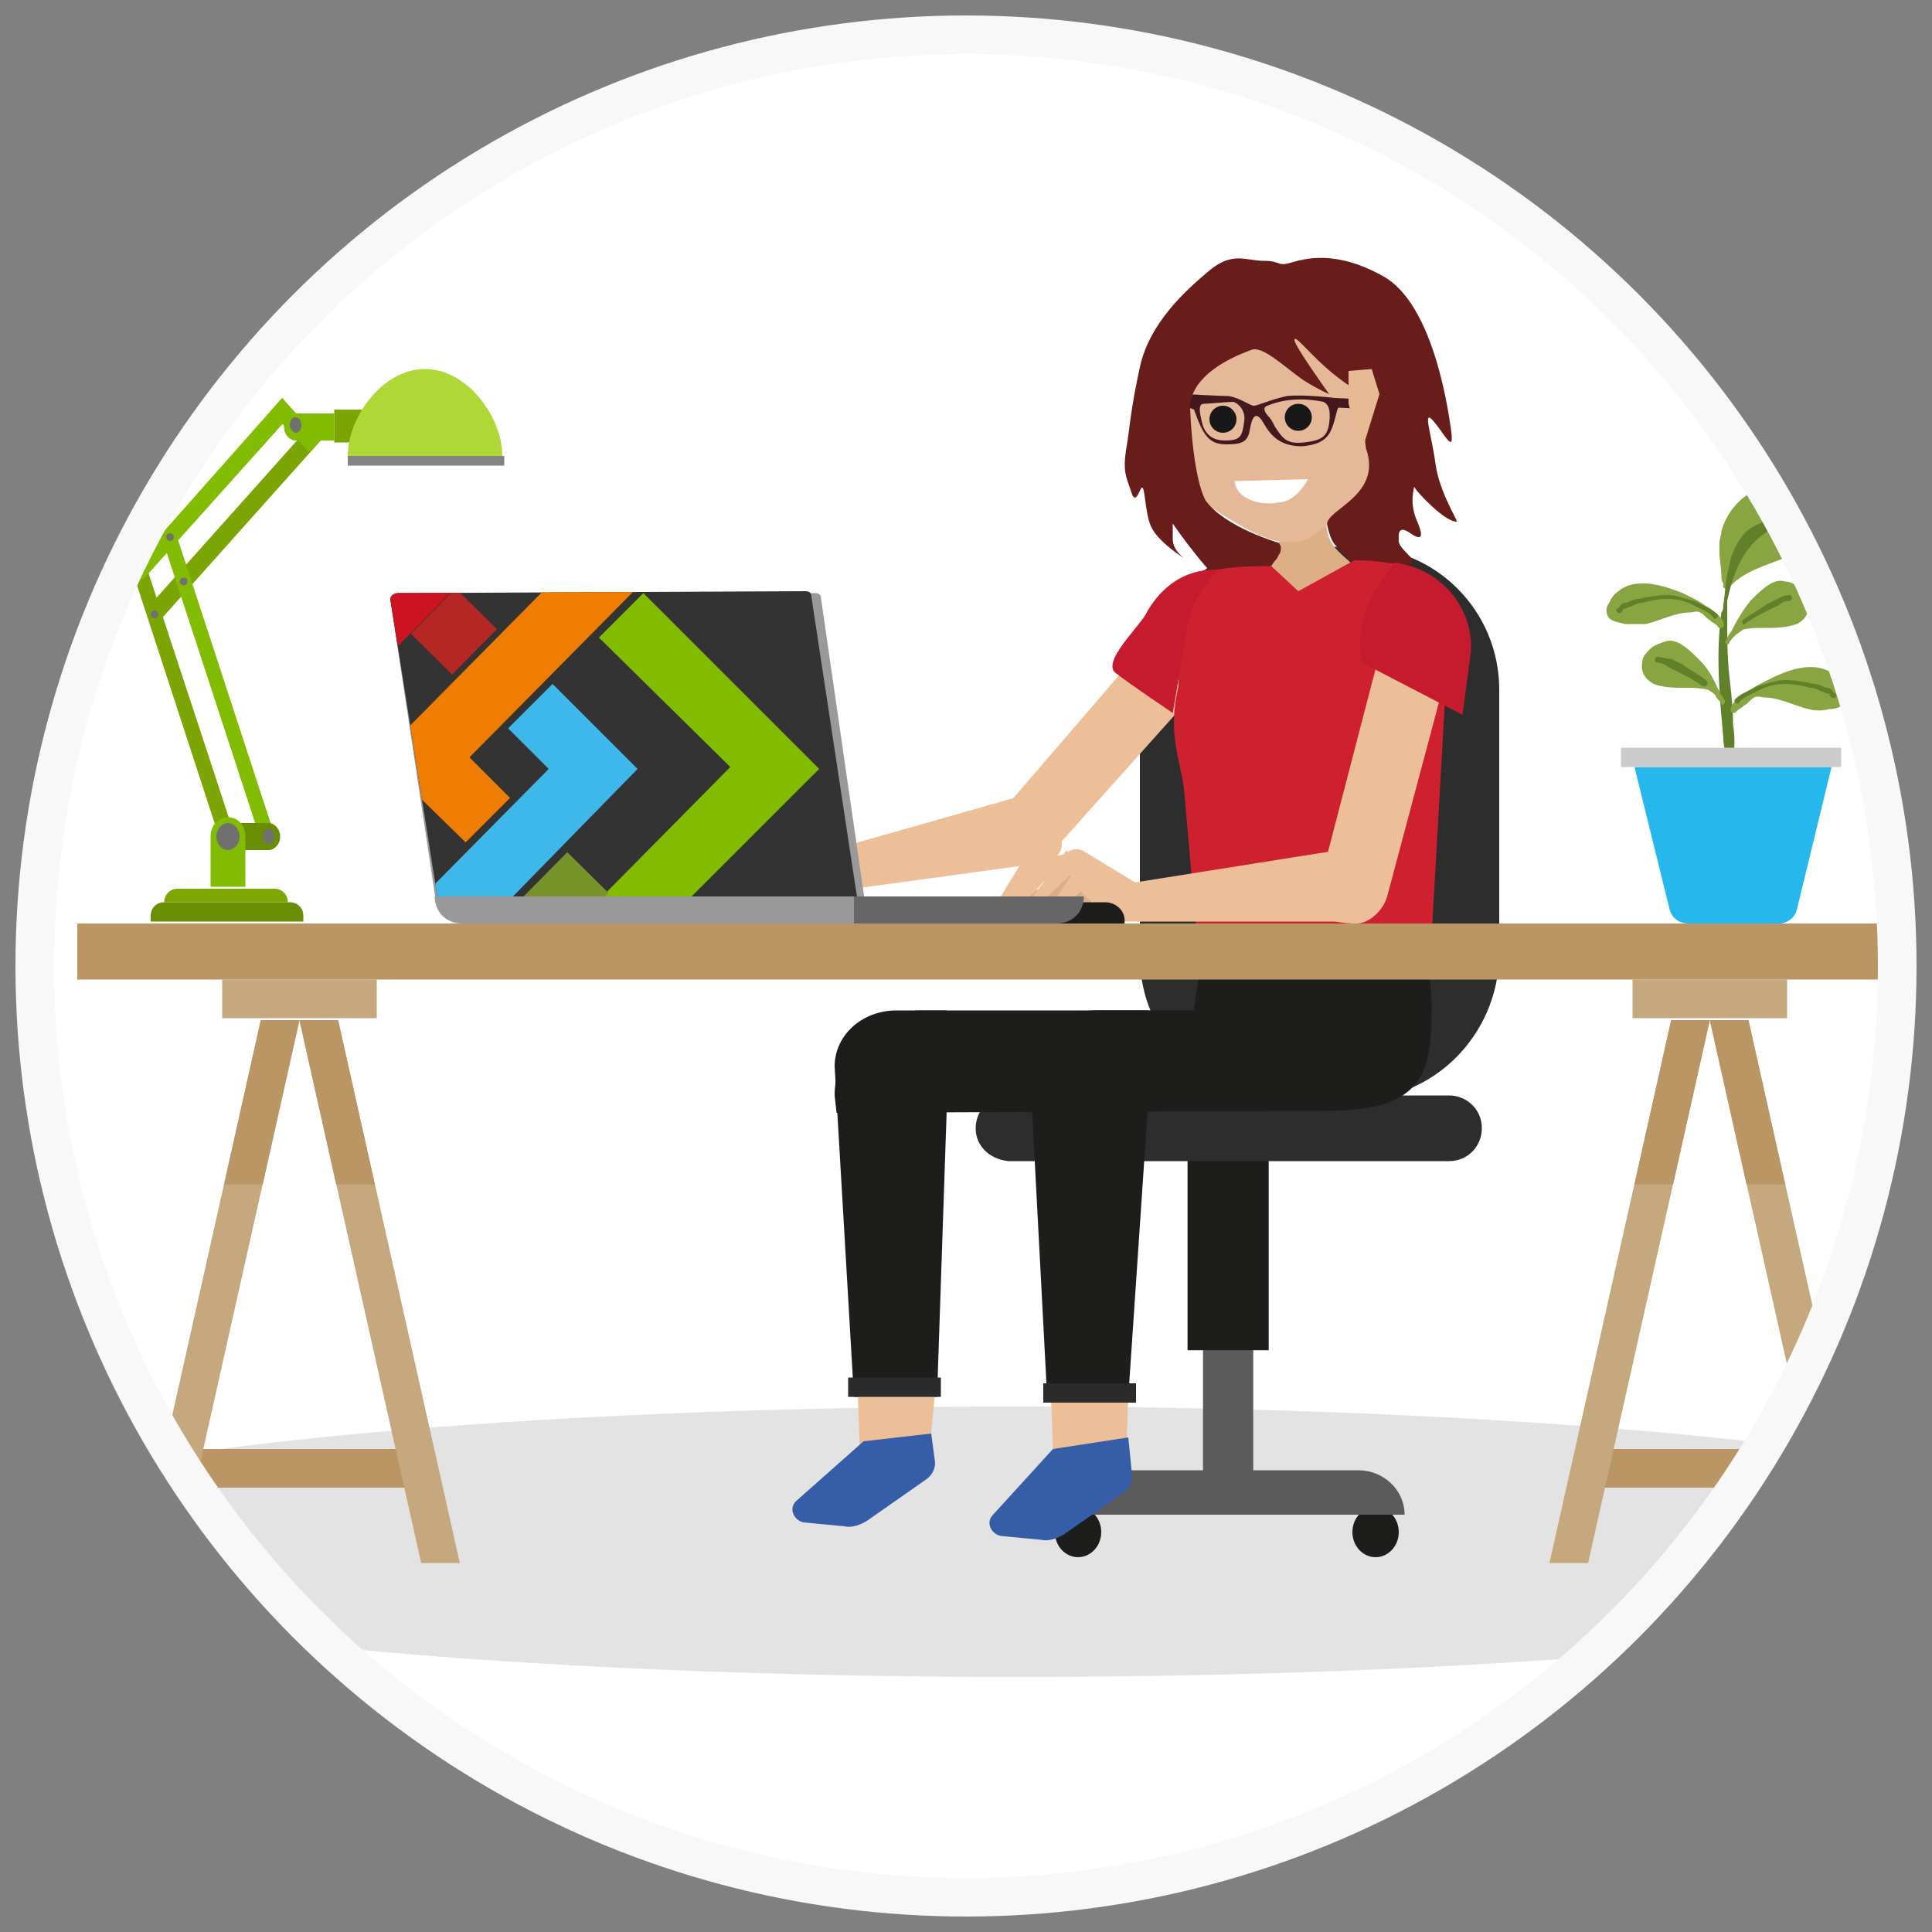 <svg enable-background="new 0 0 100 100" viewBox="0 0 100 100" xmlns="http://www.w3.org/2000/svg" xmlns:xlink="http://www.w3.org/1999/xlink"><rect x="0" y="0" width="100" height="100" fill="#808080" stroke="none"/><defs><clipPath id="a"><circle cx="50" cy="50" r="48.2"/></clipPath><clipPath id="b"><use xlink:href="#d"/></clipPath><clipPath id="c"><path d="m10.2 30.4h32.2v18.1h-32.2z" transform="matrix(1 -.005 .005 1 -.2 .134)"/></clipPath><path id="d" d="m20.6 30.7 21.1-.1c.2 0 .3.1.3.3l2.4 15.8-21.7.1-2.5-15.8c0-.1.2-.3.4-.3z"/></defs><circle cx="50" cy="50" fill="#fff" r="48.2"/><g clip-path="url(#a)"><ellipse cx="52.6" cy="79.8" fill="#111" opacity=".12" rx="56.6" ry="7"/><path d="m70.2 56.9h-3.8c-4.1 0-7.4-3.3-7.4-7.4v-13.8c0-4.1 3.3-7.4 7.4-7.4h3.8c4.1 0 7.4 3.3 7.4 7.4v13.8c-.1 4.1-3.4 7.4-7.4 7.4z" fill="#2d2d2d"/><path d="m62.2 63.3h2.6v13.1h-2.6z" fill="#5b5b5b" transform="matrix(-1 0 0 -1 127.067 139.659)"/><ellipse cx="55.8" cy="79.3" fill="#1d1d1b" rx="1.2" ry="1.3"/><ellipse cx="71.2" cy="79.3" fill="#1d1d1b" rx="1.2" ry="1.3"/><path d="m72.7 78.4h-18.4c0-1.3 1-2.3 2.3-2.3h13.7c1.3 0 2.4 1 2.4 2.3z" fill="#5b5b5b"/><path d="m61.4 59.2h4.2v10.6h-4.2z" fill="#1d1d1b" transform="matrix(-1 0 0 -1 127.067 129.088)"/><path d="m50.5 58.4c0-.9.7-1.7 1.7-1.7h22.8c.9 0 1.7.7 1.7 1.7 0 .9-.7 1.7-1.7 1.7h-22.8c-1-.1-1.7-.8-1.7-1.7z" fill="#2d2d2d"/><path d="m50.1 57.2c-.2 0-.4-.2-.4-.4v-8.3c0-.2.2-.4.4-.4.2 0 .4.2.4.4v8.3c0 .3-.2.4-.4.4z" fill="#fff"/><path d="m43.3 57.6 22.1-.1-2-5.2h-15.7c-2.5 0-4.5 1.9-4.5 4.4z" fill="#1d1d1b"/><path d="m49 52.3h-2.6c-1.8 0-3.2 1.3-3.2 2.9l1 17.1h4.3l.5-14.8" fill="#1d1d1b"/><path d="m44.4 72.1c0 .1.1 2.9.1 2.9l3.6.1.3-3z" fill="#ecbf99"/><path d="m54.4 72.3c0 .1.1 2.7.1 2.7l3.8.1.1-2.8z" fill="#ecbf99"/><path d="m44.7 74.6-3.5 3.1c-.4.4-.1 1 .4 1.1l2.1.2c.4.1.9-.1 1.2-.3l3-2.1c.3-.2.5-.5.5-.9l-.2-1.5z" fill="#365da7"/><path d="m70.9 52.3h-14c-2 0-3.5 1.4-3.5 3.1v2.2l16.6-.6" fill="#1d1d1b"/><path d="m59.4 52.3h-2.7c-1.9 0-3.4 1.3-3.4 2.9l.9 17.1h4.2l1-14.8" fill="#1d1d1b"/><path d="m54.5 75-3.1 3.4c-.4.4-.1 1 .4 1.1l2.1.2c.4.1.9-.1 1.2-.3l3-2.1c.3-.2.5-.5.5-.9l-.2-2z" fill="#365da7"/><path d="m60.8 31.6-9.2 10.7 1 2.2h1.5l10.2-11.4c.6-1.2-.3-2.6-1.6-2.7-.9 0-1.6.5-1.9 1.2z" fill="#ecbf99"/><path d="m62.1 50.2-1.1 7.3h7.6c5.2 0 5.5-2 5.5-5.5l-.1-1.8z" fill="#1d1d1b"/><path d="m43.9 71.3h4.8v1h-4.8z" fill="#2b2b2b"/><path d="m54 71.6h4.8v1h-4.8z" fill="#2b2b2b"/><path d="m65.1 31.1.1-1c.3-.5 1.1-1.3 1-2v-.6l2.3-1.1.2 1.1c.1.8.9 1.3 1.4 1.8v.8z" fill="#deaf84"/><path d="m60.2 20s1.2 5.3 1.7 5.7 3 2.1 4.2 2.3 1.5-.1 1.9-.3 3-2.6 3.1-3.5c.2-1 .3-3.9.2-4.3-.1-.5-3.6-2.7-3.9-3.6-.4-1-1.6-.9-2.2-.6-.8.2-3.6 1.7-5 4.3z" fill="#e5b998"/><path d="m61.4 21c.1.1.4.2.4.2.5 1.4.8 1.8 1.7 1.8s1.1-.2 1.2-.8.3-1 .7-.3.9 1.2 2 1.2c1.1-.1 1.4-.5 1.6-1.1s.2-.9.3-.9 1.8.1 1.8.1l.2-.5-2.2-.1s-1.6-.2-2.5-.1c-.9.2-1.5.5-1.7.5s-.7-.4-1.3-.5c-.5 0-2.1-.1-2.2-.1s-.1.5 0 .6zm4.2 0c1.2-.5 2.4-.3 2.9-.2.2.1.4.3.3 1.1-.1.7-.4.9-1.3 1s-1.1-.2-1.5-.8c-.1-.2-.2-.4-.3-.5-.2-.2-.4-.5-.1-.6zm-3.3-.1c.2 0 1.3-.1 1.5-.1s.7.4.6 1c-.1.8-.2 1-1 1s-1.1-.5-1.2-1c-.1-.4-.2-.9.1-.9z" fill="#44191e"/><path d="m66.2 28.1s-2.8-.8-3.8-2.2c-.6-1.1-.8-4.1-.8-5 .2-1.4 1.8-2.3 3.2-2.8.6-.2 1.8 1 2.7 1.6.8.5 1.3.7 1.3.7s-1.8-2.5-1.8-2.8.6.5 1.6 1.4 1.6 1.1 1.6 1.4.4 1.7.5 2.8c.9 2.5-2.2 3.2-2 4 .2.9.4 1 .6 1.2.9 1.1 1 .6 1.5.7 1.4 0 2.3.5 2.3-.1 0-.2-.8-.7-.7-1.1 0-.1-.1-.8.6-.3.3.2.8.5.4-.5-.5-1.1-.2-1.7-.2-2s-.5-.3.6.8 1.5 1.1 1.6 1.1-.9-1.5-1.1-3-.7-2.9-.1-2.2 1.1 1.8.9.4-1-6.5-3.5-7.9-4.1-.9-4.8-.7-.5-.1-1.4-.1-1.6-.5-2.8.5-3.1 2.7-3.6 5-.5 3-.7 4.2 0 1.5.2 2.1c.1.3.2.8.5.1s.2 1.1.6 1.9 1.7 1.6 1.7 1.6-.6-.4-.6-1c0-.5 0-.8 0-.8s2.2 3.2 3.1 3.4.6.4.4-.6c.1-.2.6-.2.6-.2 1 1 .5.7.8 0 .2-.5.5-.8.5-.8l.1-.2c.1-.1.1-.3.1-.4z" fill="#681d1b"/><path d="m63.9 24.9 3.8-.1s-.6 1.2-1.5 1.2c-.8.2-2.2-.1-2.3-1.1z" fill="#fff"/><circle cx="63.3" cy="21.7" fill="#181818" r=".7"/><circle cx="67.2" cy="21.6" fill="#181818" r=".7"/><path d="m69.8 20.9v-1.7l1.2-.1.4 1.3-.9 2.9z" fill="#e7ba93"/><path d="m75 32.6c1-3.1-2.9-3.6-4.9-3.6l-2.9 1.6-1.4-1.3c-3.4 0-4.9.3-4.8 3.3v2.9c-.6 2.6.1 3.7.3 5.5l.8 9.2h11.9z" fill="#cf202f"/><path d="m74.4 30.5c-1.2-.7-2.3.9-2.7 2.2l-3.2 12.3c-.1 1.1-1.2 1.5-.8 2s1.4.8 2.5.8c.7 0 1.4-.7 1.6-1.4l3.6-13.5c.3-.9-.2-1.9-1-2.4z" fill="#ecbf99"/><path d="m53.1 44.8 2.3 1.9 3.4-.1-.1-.7-3-1.5z" fill="#df9a6a"/><path d="m56.7 46 12.6-2c.7-.2 1.4.2 1.8.8l.1 1c.5 1.1-.2 1.9-1.3 1.9h-11.7z" fill="#ecbf99"/><path d="m56.6 45.2-1.4-.6-.5 1.3-1.3.2c-.3 0-.5.3-.5.5v.2h3.6v-1.6z" fill="#ddad8a"/><g fill="#ecbf99"><path d="m58.8 45.7-2.8-1.7c-.6-.2-1.2.3-1.1.9l.4.2.5.8c.6 1.1 2 1.4 3.1.8l.1.1"/><path d="m55.2 44.2-2.3.4-1.1 1.8c-.1.1 0 .3.2.3h.3c.5 0 1-.2 1.4-.7z"/><path d="m55.2 44-1.8 2.5c.2.1.5.1.7 0l1.6-1.5"/><path d="m55.9 44.6-1.5 2.3c.2.1.5.1.7 0l2.1-1.9"/><path d="m40.2 44.8 12.3-3.5c.7-.3 1.5 0 1.9.6l.3 1c.6 1 .1 1.7-1 1.8l-11.7 1.6z"/></g><path d="m40 44-1.5-.4-.3 1.3-1.3.4c-.3.1-.4.3-.4.6v.2l3.6-.4z" fill="#ddad8a"/><path d="m42.2 44.2-3.1-1.4c-.6-.2-1.2.4-1 1l.5.1.6.8c.8 1 2.2 1.2 3.1.4l.2.1" fill="#ecbf99"/><path d="m38.4 42.9-1.4 2.7c.2.1.5.1.7-.1l1.4-1.6" fill="#ecbf99"/><path d="m39.2 43.4-1.2 2.5c.2.1.5.1.7-.1l1.8-2.1" fill="#ecbf99"/><path d="m70.5 34.3 5.2 2.7.4-3c.3-2.1-1.1-4.1-3.1-4.7l-.8-.2c0 .1-2.3 2.3-1.7 5.2z" fill="#c61a2f"/><path d="m63 29.5s-2.3-.3-3.7 2.3c-.4.7-2.2 2.4-1.6 3 .9.7 3 2.1 3 2.1l.8-4.7c.1-.6.4-1.2.8-1.8z" fill="#c61a2f"/><path d="m4 47.8h96v2.9h-96z" fill="#b99664"/><path d="m11.5 50.7h8v2h-8z" fill="#c5a87d"/><path d="m9.1 75h12.8v2h-12.8z" fill="#b99664"/><path d="m17.5 52.8h-2l6.3 28.1h2zm-10.3 28.1h2l6.3-28.1h-2z" fill="#c5a87d"/><path d="m11.6 61.3h2l1.9-8.5h-2z" fill="#b99664"/><path d="m17.5 52.8h-2l1.9 8.5h2z" fill="#b99664"/><path d="m84.5 50.7h8v2h-8z" fill="#c5a87d"/><path d="m82.1 75h12.8v2h-12.8z" fill="#b99664"/><path d="m90.5 52.8h-2l6.3 28.1h2zm-10.3 28.1h2l6.3-28.1h-2z" fill="#c5a87d"/><path d="m84.6 61.3h2l1.9-8.5h-2z" fill="#b99664"/><path d="m90.5 52.8h-2l1.9 8.5h2z" fill="#b99664"/><path d="m57.2 46.7h-15.4c-.6 0-1.1.5-1.1 1.1h17.5c.1-.6-.4-1.1-1-1.1z" fill="#1d1d1b"/><path d="m20.5 30.7h21.7c.2 0 .3.1.3.3l2.3 15.9h-22.2l-2.4-15.9c0-.2.2-.3.3-.3z" fill="#999"/><use fill="#333" xlink:href="#d"/><g clip-path="url(#b)"><path clip-path="url(#c)" d="m31 33 6.8 6.7-8.7 8.8h4.6l8.7-8.7-9.1-9.1z" fill="#81bc00"/><path clip-path="url(#c)" d="m18.9 30.5-8.7 8.7 9.2 9.1 2.3-2.3-6.8-6.8 8.7-8.8z" fill="#cc1421"/><path clip-path="url(#c)" d="m21.8 31.2h3.3v3h-3.3z" fill="#b62723" transform="matrix(.703 -.711 .711 .703 -16.24 26.369)"/><path clip-path="url(#c)" d="m28.3 30.4-8.7 8.8 4.5 4.4 2.3-2.3-2.1-2.1 8.7-8.8z" fill="#ee7d02"/><path clip-path="url(#c)" d="m26.3 37.7 2.1 2.1-8.7 8.8h4.7l8.6-8.8-4.4-4.4z" fill="#3eb7ea"/><path clip-path="url(#c)" d="m27.6 44.9h3.3v3h-3.3z" fill="#78932a" transform="matrix(.703 -.711 .711 .703 -24.284 34.517)"/></g><path d="m28.4 47.8h26.3c.8 0 1.4-.6 1.4-1.4h-29.1c0 .8.6 1.4 1.4 1.4z" fill="#666"/><path d="m23.9 47.8h20.3v-1.4h-21.7c0 .8.6 1.4 1.4 1.4z" fill="#999"/><path d="m8.2 32.2-.6-.7 8.4-9.4.6.7z" fill="#7aa502"/><path d="m9.1 27.6-.7.3 5.2 15.9.7-.3z" fill="#81bc00"/><path d="m14.9 46.7c0-.4-.3-.7-.7-.7h-5c-.4 0-.7.3-.7.7z" fill="#7da804"/><path d="m15.7 47.4c0-.4-.3-.7-.7-.7h-6.5c-.4 0-.7.3-.7.7v.3h7.9z" fill="#698e03"/><path d="m13.9 44c.3 0 .6-.3.6-.7s-.3-.7-.6-.7h-2.1v1.4z" fill="#698e03"/><path d="m7.5 29.1-.7.3 4.6 14.1.7-.4z" fill="#7aa502"/><path d="m7.4 30-.6-.6 7.8-8.8.6.7z" fill="#81bc00"/><path d="m16.6 22.8-.6.6-2-2.1.6-.7z" fill="#81bc00"/><path d="m15.3 21.4c-.3 0-.6.3-.6.7s.3.7.6.7h2v-1.4z" fill="#81bc00"/><path d="m17.3 21.2h1.6v1.7h-1.6z" fill="#7aa502"/><path d="m18 23.6c0-2 1.8-4.5 4-4.5s4 2.5 4 4.5z" fill="#add835"/><path d="m18 23.6h8.1v.5h-8.1z" fill="#848484"/><path d="m10.9 43.3c0-.6.4-1 .9-1s.9.4.9 1v2.6h-1.8z" fill="#81bc00"/><path d="m8 31.6c-.1 0-.2.1-.2.2s.1.2.2.2.2-.1.2-.2-.1-.2-.2-.2zm.8-4c-.1 0-.2.1-.2.2s.1.2.2.2.2-.1.2-.2-.1-.2-.2-.2zm6.5-6c-.2 0-.3.2-.3.4s.2.4.3.4c.2 0 .3-.2.3-.4s-.1-.4-.3-.4zm-8 7.7c-.1 0-.2.1-.2.2s.1.2.2.2.2-.1.2-.2-.1-.2-.2-.2zm6.6 13.6c-.2 0-.3.2-.3.4s.2.4.3.4c.2 0 .3-.2.3-.4s-.1-.4-.3-.4zm-4.4-13c-.1 0-.2.1-.2.2s.1.2.2.2.2-.1.2-.2c0-.2-.1-.2-.2-.2zm2.3 12.7c-.3 0-.6.3-.6.7s.3.7.6.7.6-.3.6-.7-.3-.7-.6-.7z" fill="#707070"/><path d="m92.9 24.8c-1.2.1-2.4.5-3.2 1.5-.3.4-.5.8-.6 1.2 0 .2-.1.4-.1.6v.5c0 .4.1.8.1 1.2 0 .1 0 .3.1.4v.2c.1.1.2.1.2 0h.1c.9-1 2.3-1.2 3.5-1.8.6-.3 1.1-.8 1.5-1.3.3-.4.6-.9.6-1.4.3-1.3-1.4-1.2-2.2-1.1z" fill="#88a541"/><path d="m92.4 27.1c0-.1 0-.1-.1-.1-.7-.1-1.3 0-1.9.5-.5.5-.8 1.2-.9 1.8-.2.7-.2 1.4-.3 2 0 .1 0 .3-.1.4-.3 2.2-.1 4.3.1 6.5 0 .3.1.7.1 1 0 .1.1.1.1.1 0 .1.2.2.3 0 .1-.6.1-1.2 0-1.8 0-.9-.1-1.7-.2-2.6-.1-1-.1-1.9-.1-2.9 0-.3 0-.6 0-.9.3-1.4.8-2.8 2.1-3.6.2-.1.5-.3.8-.4.2.2.2 0 .1 0z" fill="#60802a"/><path d="m95.5 35.6c-.1-.3-.4-.5-.6-.7-.9-.7-2.2-.3-3.2.2-.2.1-.4.2-.6.3s-1.4.8-1.5 1.2c0 0-.1.3.1.3.1 0 .1 0 .2-.1s.3-.2.4-.3c.2-.1.3-.3.5-.4s.4 0 .5 0c.8 0 1.5.4 2.3.6.4.1.7.1 1.1 0 .3 0 .6-.1.8-.3.1-.2.1-.6 0-.8z" fill="#88a541"/><path d="m89.3 36.3c-.1-.2-.2-.3-.3-.5-.3-.6-.5-1.1-1-1.6-.3-.3-.6-.6-.9-.8s-.6-.3-.9-.2-.6.2-.8.4-.4.4-.4.7c-.1.5.2.9.6 1.1.5.2 1.1.2 1.7.2.4 0 .7 0 1.1.1.2.1.3.2.4.3 0 .1.3.4.3.4 0 .2.2 0 .2-.1z" fill="#88a541"/><path d="m95 35.9c-.1 0-.1-.1-.2-.2s-.2-.1-.3-.1c-.2-.1-.4-.2-.6-.2-.5-.1-1-.2-1.5-.2s-.9.2-1.4.3c-.2.1-.4.2-.6.3s-.4.2-.6.4c-.1.1.1.3.2.2.1-.2.3-.3.5-.4s.4-.2.6-.3c.4-.2.8-.3 1.3-.3s.9.1 1.3.2c.2 0 .4.1.6.2.1 0 .2.1.3.1s.1.1.2.2c.2.1.3-.1.2-.2z" fill="#60802a"/><path d="m83.3 32c.2.2.5.2.8.3h1.1c.8-.2 1.5-.6 2.3-.6.1 0 .3-.1.5 0s.3.3.5.4c.1.1.3.2.4.3 0 .1.1.1.2.1.2 0 .1-.3.1-.3-.1-.4-1.3-1.1-1.5-1.2s-.4-.2-.6-.3c-1-.4-2.3-.8-3.2-.2-.3.2-.5.4-.6.7-.2.2-.2.6 0 .8z" fill="#88a541"/><path d="m83.7 31.5c.1 0 .1-.1.2-.2s.2-.1.3-.1c.2-.1.4-.2.6-.2.5-.1 1-.2 1.5-.2s.9.2 1.4.3c.2.1.4.2.6.3s.4.2.6.4c.1.1-.1.3-.2.2-.1-.2-.3-.3-.5-.4s-.4-.2-.6-.3c-.4-.2-.8-.3-1.3-.3s-.9.1-1.3.2c-.2 0-.4.1-.6.2-.1 0-.2.1-.3.1s-.1.1-.2.2c-.2.1-.3-.1-.2-.2z" fill="#60802a"/><path d="m88.3 35.2c-.4-.3-.8-.5-1.2-.8-.2-.1-.4-.2-.6-.3-.3 0-.5-.1-.7-.1s-.2.3 0 .3.4.1.5.2l.6.3c.4.2.8.4 1.2.7.2.1.4-.1.2-.3z" fill="#60802a"/><path d="m89.5 33.3c0-.1.3-.4.3-.4.1-.1.3-.2.4-.3.3-.1.7-.1 1.1-.1.6 0 1.1 0 1.7-.2.4-.2.7-.6.6-1.1-.1-.3-.2-.5-.4-.7s-.5-.4-.8-.4c-.3-.1-.6 0-.9.2s-.6.5-.9.8c-.4.5-.7 1-1 1.6-.1.1-.2.3-.3.5-.1.1.2.2.2.1z" fill="#88a541"/><path d="m90.2 32.1c.4-.3.8-.5 1.2-.8.2-.1.4-.2.6-.3s.4-.2.6-.2.2.3 0 .3-.4.1-.5.2c-.2.1-.4.2-.6.3-.4.2-.8.4-1.2.7 0 .1-.2-.1-.1-.2z" fill="#60802a"/><path d="m92.1 47.8h-4.7c-.5 0-.9-.3-1-.8l-1.8-7.3h10.2l-1.8 7.4c-.1.4-.5.7-.9.7z" fill="#26b8ec"/><path d="m83.9 38.7h11.4v1h-11.4z" fill="#ccc"/></g><circle cx="50" cy="50" fill="none" r="48.2" stroke="#f8f8f8" stroke-miterlimit="10" stroke-width="2"/></svg>